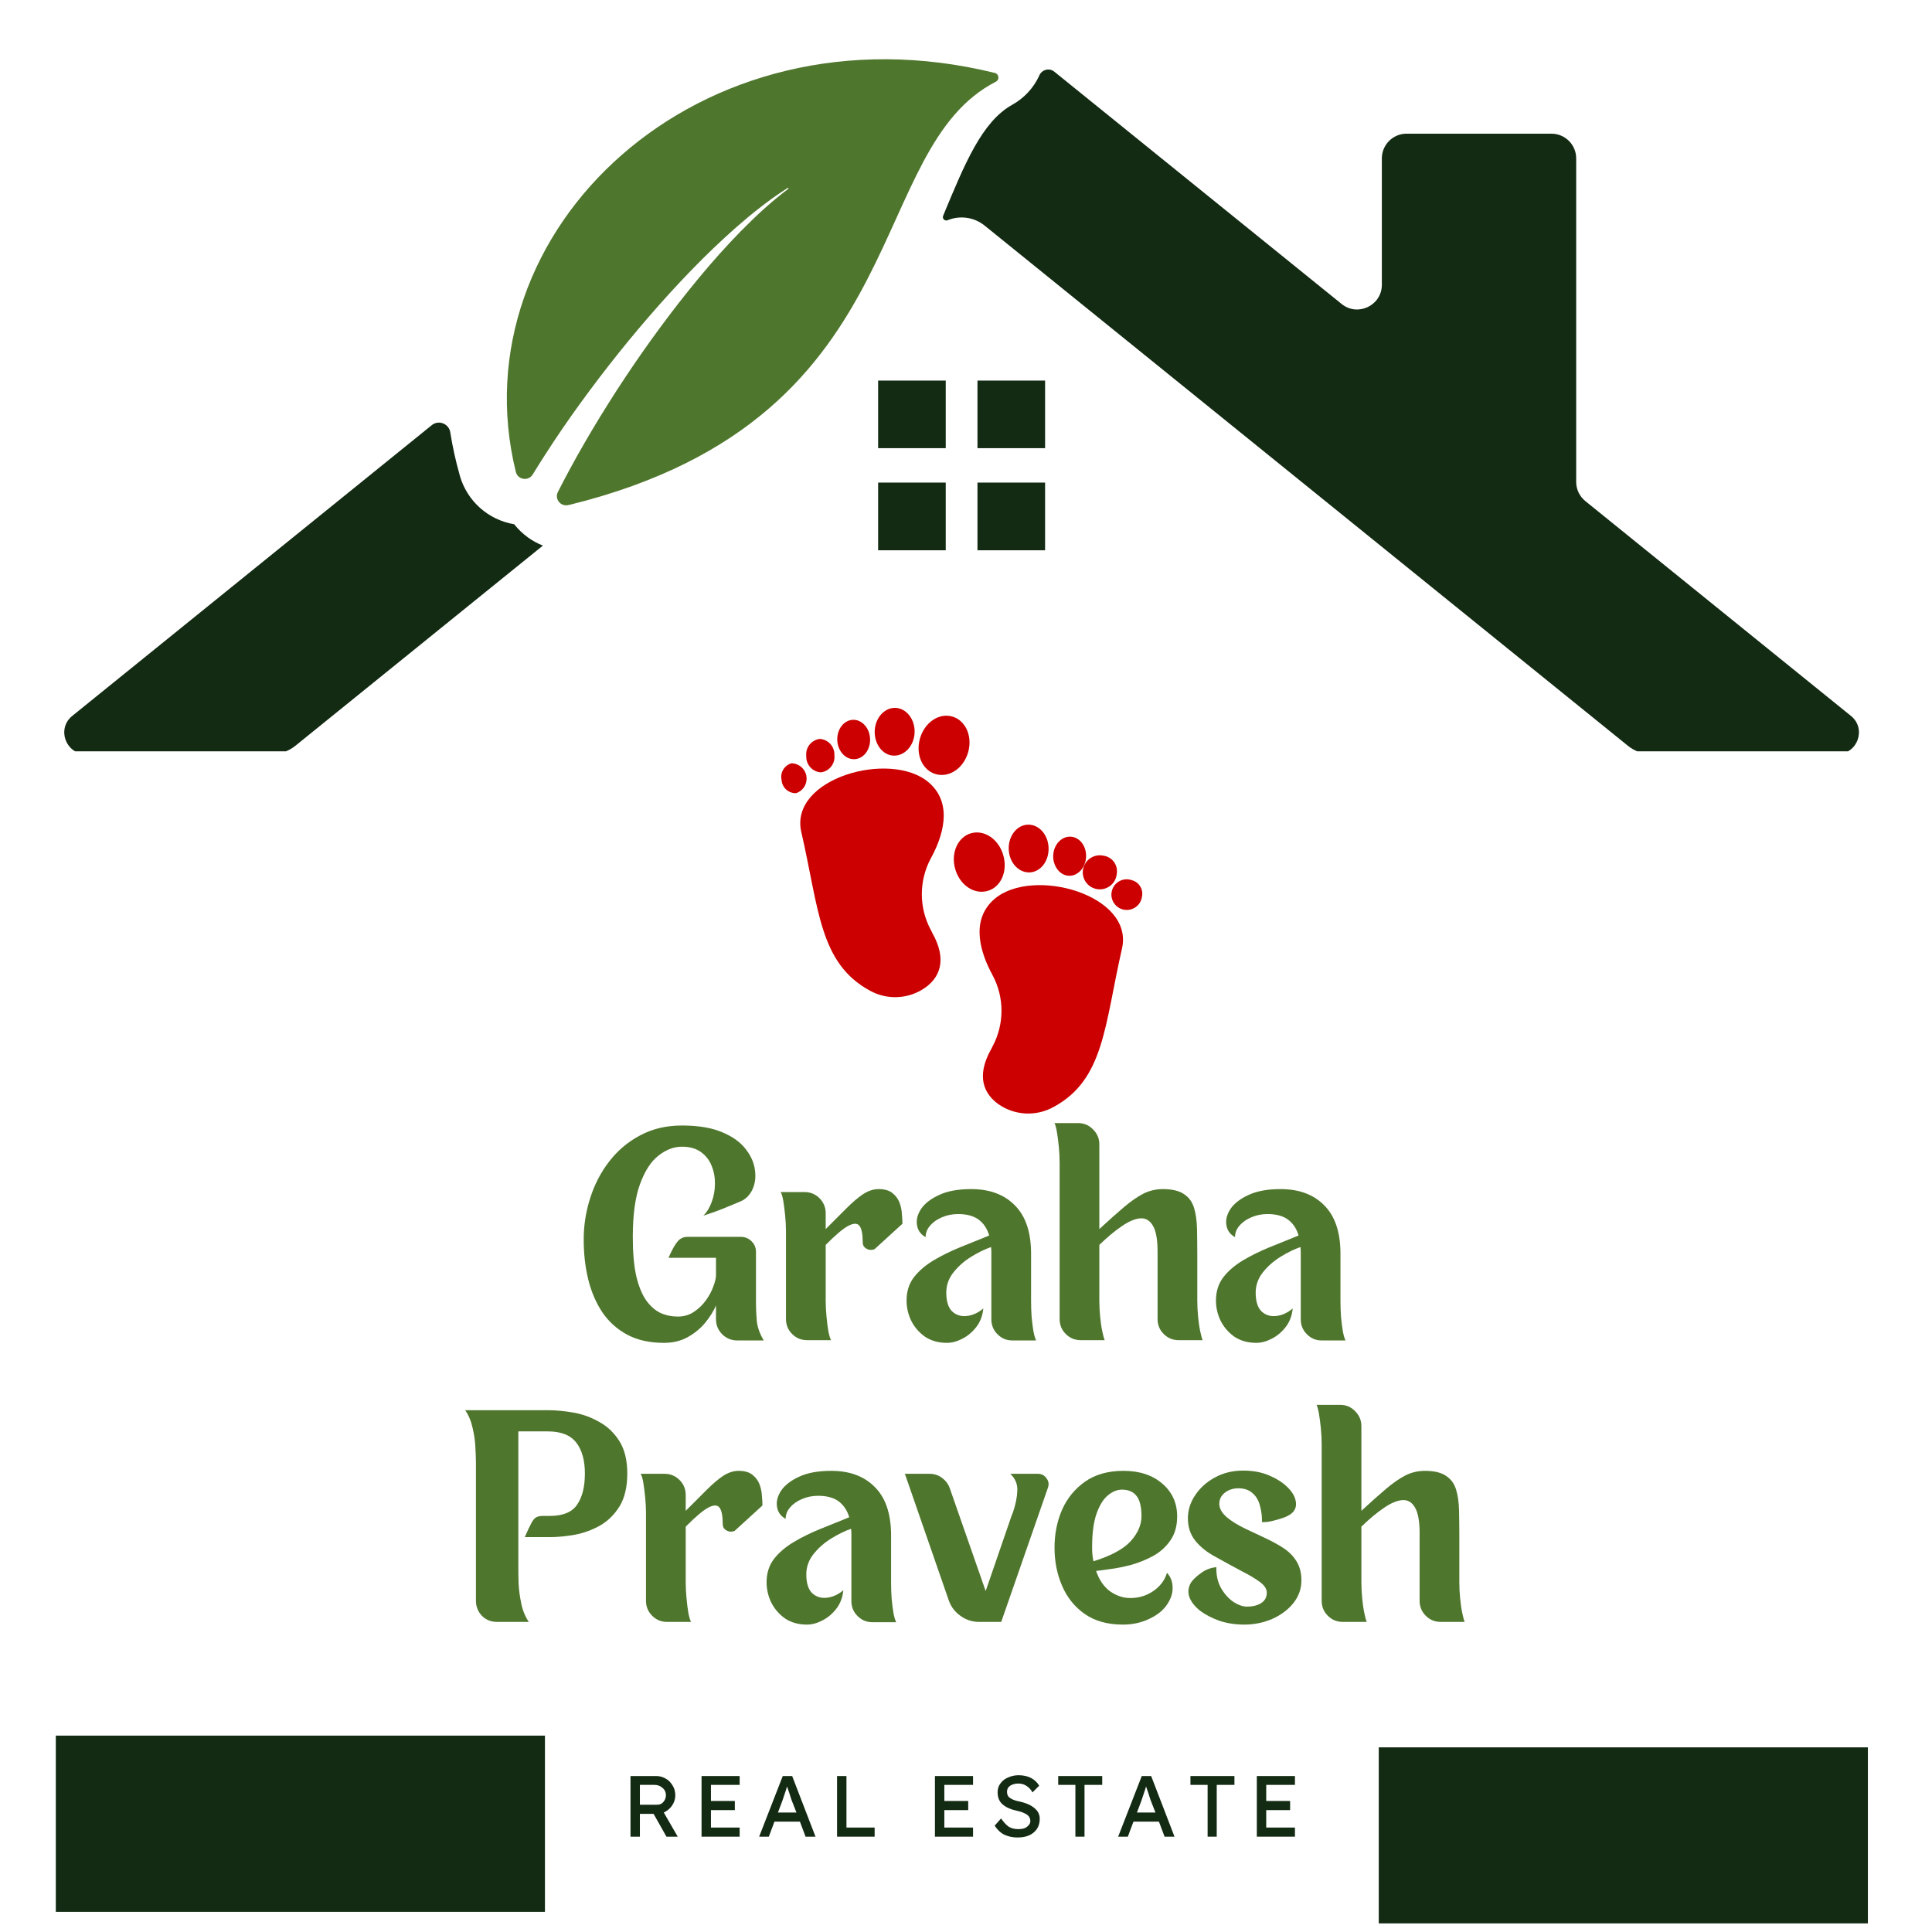 <svg xmlns="http://www.w3.org/2000/svg" xmlns:xlink="http://www.w3.org/1999/xlink" width="150" viewBox="0 0 112.5 112.5" height="150" preserveAspectRatio="xMidYMid meet"><defs><g></g><clipPath id="0326c3fc14"><path d="M 0 3 L 112.004 3 L 112.004 112.004 L 0 112.004 Z M 0 3 " clip-rule="nonzero"></path></clipPath><clipPath id="862e62f539"><path d="M 29 0.344 L 59 0.344 L 59 27 L 29 27 Z M 29 0.344 " clip-rule="nonzero"></path></clipPath><clipPath id="fbabcc009c"><path d="M 3.25 1 L 108.523 1 L 108.523 40.75 L 3.25 40.75 Z M 3.25 1 " clip-rule="nonzero"></path></clipPath><clipPath id="d150dbd719"><path d="M 0 98 L 37 98 L 37 109 L 0 109 Z M 0 98 " clip-rule="nonzero"></path></clipPath><clipPath id="65538f91ce"><path d="M 75 98 L 112.004 98 L 112.004 109 L 75 109 Z M 75 98 " clip-rule="nonzero"></path></clipPath><clipPath id="28a3d96de5"><path d="M 64 48 L 66.602 48 L 66.602 50 L 64 50 Z M 64 48 " clip-rule="nonzero"></path></clipPath><clipPath id="67c2680456"><path d="M 53 38.199 L 57 38.199 L 57 43 L 53 43 Z M 53 38.199 " clip-rule="nonzero"></path></clipPath><clipPath id="5979cc494b"><path d="M 50 38.199 L 54 38.199 L 54 41 L 50 41 Z M 50 38.199 " clip-rule="nonzero"></path></clipPath><clipPath id="d4df16aa46"><path d="M 48 38.199 L 51 38.199 L 51 42 L 48 42 Z M 48 38.199 " clip-rule="nonzero"></path></clipPath><clipPath id="320c19497c"><path d="M 45.41 41 L 47 41 L 47 44 L 45.41 44 Z M 45.41 41 " clip-rule="nonzero"></path></clipPath><clipPath id="510fce49bf"><path d="M 0.078 1 L 4 1 L 4 5 L 0.078 5 Z M 0.078 1 " clip-rule="nonzero"></path></clipPath><clipPath id="452107503c"><rect x="0" width="41" y="0" height="7"></rect></clipPath><clipPath id="42e0bfb3dc"><rect x="0" width="113" y="0" height="110"></rect></clipPath></defs><g clip-path="url(#0326c3fc14)"><g transform="matrix(1, 0, 0, 1, 0, 3)"><g clip-path="url(#42e0bfb3dc)"><g clip-path="url(#862e62f539)"><path fill="#4f762d" d="M 30.035 24.473 L 30.039 24.484 C 30.152 24.945 30.773 25.035 31.02 24.629 C 31.246 24.262 31.473 23.895 31.707 23.535 C 32.371 22.496 33.066 21.484 33.785 20.492 C 34.145 19.996 34.512 19.504 34.879 19.02 C 35.25 18.531 35.629 18.051 36.012 17.57 C 36.773 16.617 37.562 15.684 38.371 14.77 C 39.18 13.855 40.016 12.965 40.879 12.102 C 41.746 11.242 42.641 10.41 43.578 9.629 C 44.047 9.242 44.531 8.867 45.023 8.512 C 45.301 8.316 45.582 8.125 45.867 7.945 C 45.902 7.926 45.934 7.973 45.902 7.996 C 45.633 8.199 45.371 8.406 45.109 8.625 C 44.648 9.012 44.199 9.418 43.766 9.84 C 42.895 10.68 42.078 11.566 41.289 12.48 C 40.504 13.398 39.746 14.34 39.02 15.297 C 38.289 16.262 37.586 17.238 36.906 18.234 C 36.566 18.734 36.234 19.234 35.906 19.738 C 35.582 20.246 35.258 20.754 34.945 21.266 C 34.316 22.293 33.715 23.332 33.148 24.383 C 32.922 24.805 32.699 25.227 32.484 25.652 C 32.285 26.047 32.633 26.5 33.07 26.414 C 33.113 26.406 33.16 26.395 33.203 26.387 C 43.641 23.805 47.832 18.426 50.504 13.262 C 53.027 8.387 54.195 3.707 57.988 1.758 C 58.215 1.641 58.176 1.309 57.926 1.246 C 40.656 -3 26.594 10.461 30.035 24.473 " fill-opacity="1" fill-rule="nonzero"></path></g><g clip-path="url(#fbabcc009c)"><path fill="#132a13" d="M 107.781 38.688 L 92.316 26.18 C 91.977 25.906 91.781 25.496 91.781 25.062 L 91.781 6.223 C 91.781 5.43 91.137 4.785 90.344 4.785 L 81.902 4.785 C 81.109 4.785 80.465 5.43 80.465 6.223 L 80.465 13.582 C 80.465 14.789 79.062 15.461 78.121 14.699 L 61.395 1.176 C 61.105 0.938 60.676 1.047 60.52 1.387 L 60.52 1.395 C 60.188 2.121 59.641 2.711 58.941 3.102 C 57.188 4.078 56.188 6.5 54.918 9.566 C 54.852 9.73 55.016 9.891 55.18 9.824 C 55.887 9.531 56.719 9.637 57.336 10.137 L 94.797 40.43 C 95.176 40.738 95.648 40.906 96.137 40.906 L 106.996 40.906 C 108.172 40.906 108.695 39.426 107.781 38.688 Z M 29.969 27.562 C 29.957 27.551 29.949 27.539 29.941 27.527 C 28.43 27.273 27.199 26.18 26.773 24.695 L 26.77 24.672 C 26.535 23.848 26.352 23.012 26.219 22.176 C 26.141 21.668 25.539 21.434 25.141 21.758 L 4.207 38.688 C 3.293 39.426 3.816 40.906 4.992 40.906 L 15.852 40.906 C 16.34 40.906 16.812 40.738 17.195 40.43 L 31.613 28.77 C 30.984 28.523 30.414 28.113 29.969 27.562 Z M 60.855 25.102 L 56.918 25.102 L 56.918 29.043 L 60.855 29.043 Z M 55.07 25.102 L 51.133 25.102 L 51.133 29.043 L 55.07 29.043 Z M 60.855 19.16 L 56.918 19.16 L 56.918 23.098 L 60.855 23.098 Z M 55.07 23.098 L 51.133 23.098 L 51.133 19.16 L 55.07 19.16 L 55.07 23.098 " fill-opacity="1" fill-rule="nonzero"></path></g><g clip-path="url(#d150dbd719)"><path stroke-linecap="butt" transform="matrix(0.684, 0, 0, 0.684, 3.251, 98.065)" fill="none" stroke-linejoin="miter" d="M -0.001 7.5 L 41.639 7.5 " stroke="#132a13" stroke-width="15" stroke-opacity="1" stroke-miterlimit="4"></path></g><g clip-path="url(#65538f91ce)"><path stroke-linecap="butt" transform="matrix(0.684, 0, 0, 0.684, 80.287, 98.748)" fill="none" stroke-linejoin="miter" d="M -0.003 7.5 L 41.637 7.5 " stroke="#132a13" stroke-width="15" stroke-opacity="1" stroke-miterlimit="4"></path></g><path fill="#cc0000" d="M 57.781 57.961 C 58.496 56.648 58.496 55.066 57.781 53.754 C 57.148 52.586 56.43 50.609 57.918 49.34 C 60.133 47.453 66.055 49.102 65.332 52.242 C 64.316 56.684 64.305 59.863 61.359 61.453 C 60.336 62.027 59.078 61.961 58.121 61.285 C 57.355 60.723 56.781 59.738 57.727 58.07 Z M 57.781 57.961 " fill-opacity="1" fill-rule="nonzero"></path><path fill="#cc0000" d="M 56.543 45.52 C 55.766 45.742 55.355 46.676 55.621 47.602 C 55.883 48.527 56.711 49.102 57.504 48.879 C 58.293 48.656 58.688 47.73 58.422 46.801 C 58.156 45.871 57.328 45.301 56.543 45.52 Z M 56.543 45.52 " fill-opacity="1" fill-rule="nonzero"></path><path fill="#cc0000" d="M 59.852 45.02 C 59.211 45.039 58.711 45.684 58.738 46.449 C 58.762 47.219 59.305 47.816 59.945 47.801 C 60.586 47.785 61.086 47.141 61.059 46.371 C 61.035 45.602 60.496 45 59.852 45.02 Z M 59.852 45.02 " fill-opacity="1" fill-rule="nonzero"></path><path fill="#cc0000" d="M 62.332 45.719 C 61.801 45.699 61.352 46.195 61.328 46.812 C 61.305 47.43 61.711 47.977 62.242 47.996 C 62.77 48.016 63.215 47.52 63.242 46.891 C 63.266 46.258 62.859 45.738 62.332 45.719 Z M 62.332 45.719 " fill-opacity="1" fill-rule="nonzero"></path><path fill="#cc0000" d="M 64.262 46.828 C 63.727 46.707 63.195 47.043 63.074 47.578 C 62.953 48.113 63.289 48.641 63.824 48.762 C 64.359 48.883 64.891 48.547 65.008 48.012 C 65.023 47.953 65.031 47.895 65.035 47.832 C 65.09 47.344 64.75 46.898 64.262 46.828 Z M 64.262 46.828 " fill-opacity="1" fill-rule="nonzero"></path><g clip-path="url(#28a3d96de5)"><path fill="#cc0000" d="M 65.898 48.25 C 65.434 48.09 64.926 48.336 64.766 48.805 C 64.605 49.27 64.855 49.777 65.32 49.938 C 65.789 50.098 66.297 49.852 66.457 49.383 C 66.473 49.328 66.488 49.273 66.496 49.215 C 66.59 48.785 66.324 48.359 65.898 48.25 Z M 65.898 48.25 " fill-opacity="1" fill-rule="nonzero"></path></g><path fill="#cc0000" d="M 54.211 51.168 C 53.5 49.859 53.5 48.277 54.211 46.965 C 54.848 45.801 55.562 43.82 54.074 42.555 C 51.859 40.664 45.938 42.312 46.66 45.453 C 47.688 49.895 47.695 53.07 50.645 54.68 C 51.664 55.25 52.922 55.184 53.879 54.508 C 54.648 53.961 55.219 52.961 54.273 51.297 C 54.254 51.242 54.23 51.207 54.211 51.168 Z M 54.211 51.168 " fill-opacity="1" fill-rule="nonzero"></path><g clip-path="url(#67c2680456)"><path fill="#cc0000" d="M 55.449 38.723 C 56.227 38.945 56.641 39.871 56.375 40.801 C 56.109 41.73 55.281 42.301 54.492 42.078 C 53.703 41.855 53.305 40.926 53.57 40 C 53.836 39.074 54.664 38.5 55.449 38.723 Z M 55.449 38.723 " fill-opacity="1" fill-rule="nonzero"></path></g><g clip-path="url(#5979cc494b)"><path fill="#cc0000" d="M 52.141 38.219 C 52.781 38.242 53.281 38.883 53.258 39.648 C 53.23 40.418 52.688 41.016 52.047 41 C 51.41 40.988 50.91 40.34 50.934 39.574 C 50.957 38.805 51.5 38.199 52.141 38.219 Z M 52.141 38.219 " fill-opacity="1" fill-rule="nonzero"></path></g><g clip-path="url(#d4df16aa46)"><path fill="#cc0000" d="M 50.664 40.023 C 50.691 40.656 50.285 41.188 49.754 41.207 C 49.227 41.23 48.781 40.734 48.754 40.102 C 48.73 39.465 49.137 38.938 49.664 38.914 C 50.191 38.895 50.641 39.391 50.664 40.023 Z M 50.664 40.023 " fill-opacity="1" fill-rule="nonzero"></path></g><path fill="#cc0000" d="M 47.734 40.027 C 48.227 40.055 48.609 40.477 48.586 40.969 C 48.645 41.465 48.293 41.914 47.801 41.973 C 47.305 41.945 46.93 41.523 46.949 41.031 C 46.891 40.539 47.238 40.09 47.734 40.027 Z M 47.734 40.027 " fill-opacity="1" fill-rule="nonzero"></path><g clip-path="url(#320c19497c)"><path fill="#cc0000" d="M 46.094 41.445 C 46.586 41.457 46.98 41.867 46.969 42.359 C 46.961 42.734 46.719 43.062 46.367 43.184 C 45.922 43.207 45.543 42.867 45.512 42.426 C 45.41 41.996 45.668 41.562 46.094 41.445 Z M 46.094 41.445 " fill-opacity="1" fill-rule="nonzero"></path></g><g fill="#4f762d" fill-opacity="1"><g transform="translate(33.536, 75.038)"><g><path d="M 10.484 -2.156 C 10.484 -1.852 10.5 -1.508 10.531 -1.125 C 10.57 -0.75 10.707 -0.367 10.938 0.016 L 9.391 0.016 C 9.055 0.016 8.766 -0.102 8.516 -0.344 C 8.273 -0.594 8.156 -0.883 8.156 -1.219 L 8.156 -2.016 C 8.008 -1.68 7.797 -1.344 7.516 -1 C 7.234 -0.664 6.895 -0.391 6.5 -0.172 C 6.102 0.047 5.645 0.156 5.125 0.156 C 4.301 0.156 3.594 0 3 -0.312 C 2.414 -0.625 1.93 -1.055 1.547 -1.609 C 1.172 -2.172 0.895 -2.812 0.719 -3.531 C 0.539 -4.258 0.453 -5.035 0.453 -5.859 C 0.453 -6.68 0.578 -7.484 0.828 -8.266 C 1.078 -9.055 1.445 -9.77 1.938 -10.406 C 2.426 -11.039 3.023 -11.547 3.734 -11.922 C 4.441 -12.305 5.254 -12.5 6.172 -12.5 C 7.129 -12.5 7.91 -12.367 8.516 -12.109 C 9.117 -11.859 9.57 -11.535 9.875 -11.141 C 10.188 -10.742 10.367 -10.336 10.422 -9.922 C 10.484 -9.504 10.438 -9.125 10.281 -8.781 C 10.125 -8.445 9.891 -8.211 9.578 -8.078 C 9.223 -7.93 8.883 -7.789 8.562 -7.656 C 8.238 -7.531 7.969 -7.43 7.75 -7.359 C 7.531 -7.285 7.422 -7.25 7.422 -7.25 C 7.629 -7.457 7.789 -7.723 7.906 -8.047 C 8.031 -8.379 8.094 -8.727 8.094 -9.094 C 8.102 -9.469 8.039 -9.816 7.906 -10.141 C 7.781 -10.473 7.57 -10.742 7.281 -10.953 C 7 -11.16 6.629 -11.266 6.172 -11.266 C 5.703 -11.266 5.25 -11.094 4.812 -10.75 C 4.375 -10.414 4.016 -9.863 3.734 -9.094 C 3.453 -8.332 3.312 -7.305 3.312 -6.016 C 3.312 -5.086 3.379 -4.32 3.516 -3.719 C 3.66 -3.125 3.852 -2.656 4.094 -2.312 C 4.344 -1.969 4.625 -1.723 4.938 -1.578 C 5.25 -1.441 5.582 -1.375 5.938 -1.375 C 6.281 -1.375 6.586 -1.461 6.859 -1.641 C 7.141 -1.828 7.375 -2.051 7.562 -2.312 C 7.758 -2.582 7.906 -2.852 8 -3.125 C 8.102 -3.395 8.156 -3.613 8.156 -3.781 L 8.156 -4.797 L 5.391 -4.797 C 5.547 -5.148 5.68 -5.41 5.797 -5.578 C 5.91 -5.754 6.02 -5.867 6.125 -5.922 C 6.227 -5.984 6.352 -6.016 6.5 -6.016 L 9.609 -6.016 C 9.848 -6.016 10.051 -5.93 10.219 -5.766 C 10.395 -5.598 10.484 -5.391 10.484 -5.141 Z M 10.484 -2.156 "></path></g></g></g><g fill="#4f762d" fill-opacity="1"><g transform="translate(44.908, 75.038)"><g><path d="M 6.25 -8.797 C 6.602 -8.797 6.875 -8.719 7.062 -8.562 C 7.25 -8.414 7.383 -8.234 7.469 -8.016 C 7.551 -7.797 7.598 -7.57 7.609 -7.344 C 7.629 -7.125 7.641 -6.938 7.641 -6.781 L 6.016 -5.297 C 5.848 -5.234 5.691 -5.242 5.547 -5.328 C 5.398 -5.41 5.328 -5.535 5.328 -5.703 C 5.328 -6.172 5.266 -6.488 5.141 -6.656 C 5.016 -6.82 4.797 -6.82 4.484 -6.656 C 4.172 -6.488 3.734 -6.117 3.172 -5.547 L 3.172 -2.312 C 3.172 -2.008 3.188 -1.695 3.219 -1.375 C 3.25 -1.051 3.285 -0.766 3.328 -0.516 C 3.379 -0.266 3.43 -0.094 3.484 0 L 2.094 0 C 1.75 0 1.457 -0.117 1.219 -0.359 C 0.977 -0.598 0.859 -0.891 0.859 -1.234 L 0.859 -6.328 C 0.859 -6.629 0.844 -6.938 0.812 -7.25 C 0.781 -7.57 0.742 -7.859 0.703 -8.109 C 0.66 -8.359 0.609 -8.531 0.547 -8.625 L 1.938 -8.625 C 2.281 -8.625 2.57 -8.504 2.812 -8.266 C 3.051 -8.023 3.172 -7.734 3.172 -7.391 L 3.172 -6.469 C 3.641 -6.938 4.047 -7.344 4.391 -7.688 C 4.734 -8.031 5.051 -8.301 5.344 -8.5 C 5.645 -8.695 5.945 -8.797 6.25 -8.797 Z M 6.25 -8.797 "></path></g></g></g><g fill="#4f762d" fill-opacity="1"><g transform="translate(52.43, 75.038)"><g><path d="M 7.609 -2.297 C 7.609 -1.992 7.617 -1.68 7.641 -1.359 C 7.672 -1.035 7.707 -0.75 7.75 -0.5 C 7.801 -0.25 7.852 -0.078 7.906 0.016 L 6.516 0.016 C 6.18 0.016 5.895 -0.102 5.656 -0.344 C 5.414 -0.582 5.297 -0.875 5.297 -1.219 L 5.297 -5.094 C 5.297 -5.207 5.289 -5.316 5.281 -5.422 C 4.914 -5.297 4.531 -5.109 4.125 -4.859 C 3.719 -4.609 3.375 -4.305 3.094 -3.953 C 2.812 -3.598 2.672 -3.203 2.672 -2.766 C 2.672 -2.273 2.781 -1.914 3 -1.688 C 3.227 -1.469 3.508 -1.375 3.844 -1.406 C 4.188 -1.438 4.516 -1.582 4.828 -1.844 C 4.785 -1.414 4.645 -1.051 4.406 -0.75 C 4.176 -0.457 3.906 -0.234 3.594 -0.078 C 3.289 0.078 2.992 0.156 2.703 0.156 C 2.223 0.156 1.805 0.039 1.453 -0.188 C 1.109 -0.426 0.836 -0.734 0.641 -1.109 C 0.453 -1.492 0.359 -1.895 0.359 -2.312 C 0.359 -2.832 0.5 -3.281 0.781 -3.656 C 1.07 -4.031 1.453 -4.359 1.922 -4.641 C 2.391 -4.922 2.906 -5.176 3.469 -5.406 C 4.039 -5.633 4.609 -5.863 5.172 -6.094 C 5.055 -6.488 4.852 -6.797 4.562 -7.016 C 4.27 -7.234 3.867 -7.344 3.359 -7.344 C 3.023 -7.344 2.711 -7.281 2.422 -7.156 C 2.141 -7.039 1.91 -6.879 1.734 -6.672 C 1.555 -6.473 1.469 -6.25 1.469 -6 C 1.188 -6.156 1.02 -6.383 0.969 -6.688 C 0.914 -7 0.992 -7.316 1.203 -7.641 C 1.422 -7.961 1.77 -8.234 2.25 -8.453 C 2.727 -8.68 3.352 -8.797 4.125 -8.797 C 5.195 -8.797 6.039 -8.484 6.656 -7.859 C 7.281 -7.242 7.598 -6.32 7.609 -5.094 Z M 7.609 -2.297 "></path></g></g></g><g fill="#4f762d" fill-opacity="1"><g transform="translate(60.78, 75.038)"><g><path d="M 8.938 -2.312 C 8.938 -2.008 8.953 -1.695 8.984 -1.375 C 9.016 -1.051 9.055 -0.766 9.109 -0.516 C 9.16 -0.266 9.207 -0.094 9.25 0 L 7.859 0 C 7.516 0 7.223 -0.117 6.984 -0.359 C 6.742 -0.598 6.625 -0.891 6.625 -1.234 L 6.625 -5.172 C 6.625 -5.859 6.535 -6.352 6.359 -6.656 C 6.18 -6.969 5.938 -7.113 5.625 -7.094 C 5.312 -7.07 4.953 -6.922 4.547 -6.641 C 4.141 -6.367 3.703 -6.004 3.234 -5.547 L 3.234 -2.312 C 3.234 -2.008 3.25 -1.695 3.281 -1.375 C 3.312 -1.051 3.352 -0.766 3.406 -0.516 C 3.457 -0.266 3.504 -0.094 3.547 0 L 2.156 0 C 1.812 0 1.52 -0.117 1.281 -0.359 C 1.039 -0.598 0.922 -0.891 0.922 -1.234 L 0.922 -10.328 C 0.922 -10.641 0.906 -10.953 0.875 -11.266 C 0.844 -11.586 0.805 -11.867 0.766 -12.109 C 0.723 -12.359 0.676 -12.535 0.625 -12.641 L 2 -12.641 C 2.344 -12.641 2.633 -12.516 2.875 -12.266 C 3.113 -12.023 3.234 -11.738 3.234 -11.406 L 3.234 -6.469 C 3.797 -6.988 4.273 -7.414 4.672 -7.75 C 5.078 -8.094 5.453 -8.352 5.797 -8.531 C 6.148 -8.707 6.531 -8.797 6.938 -8.797 C 7.477 -8.797 7.891 -8.695 8.172 -8.5 C 8.453 -8.312 8.645 -8.047 8.75 -7.703 C 8.852 -7.367 8.91 -6.961 8.922 -6.484 C 8.93 -6.016 8.938 -5.5 8.938 -4.938 Z M 8.938 -2.312 "></path></g></g></g><g fill="#4f762d" fill-opacity="1"><g transform="translate(70.446, 75.038)"><g><path d="M 7.609 -2.297 C 7.609 -1.992 7.617 -1.68 7.641 -1.359 C 7.672 -1.035 7.707 -0.75 7.75 -0.5 C 7.801 -0.25 7.852 -0.078 7.906 0.016 L 6.516 0.016 C 6.18 0.016 5.895 -0.102 5.656 -0.344 C 5.414 -0.582 5.297 -0.875 5.297 -1.219 L 5.297 -5.094 C 5.297 -5.207 5.289 -5.316 5.281 -5.422 C 4.914 -5.297 4.531 -5.109 4.125 -4.859 C 3.719 -4.609 3.375 -4.305 3.094 -3.953 C 2.812 -3.598 2.672 -3.203 2.672 -2.766 C 2.672 -2.273 2.781 -1.914 3 -1.688 C 3.227 -1.469 3.508 -1.375 3.844 -1.406 C 4.188 -1.438 4.516 -1.582 4.828 -1.844 C 4.785 -1.414 4.645 -1.051 4.406 -0.75 C 4.176 -0.457 3.906 -0.234 3.594 -0.078 C 3.289 0.078 2.992 0.156 2.703 0.156 C 2.223 0.156 1.805 0.039 1.453 -0.188 C 1.109 -0.426 0.836 -0.734 0.641 -1.109 C 0.453 -1.492 0.359 -1.895 0.359 -2.312 C 0.359 -2.832 0.5 -3.281 0.781 -3.656 C 1.07 -4.031 1.453 -4.359 1.922 -4.641 C 2.391 -4.922 2.906 -5.176 3.469 -5.406 C 4.039 -5.633 4.609 -5.863 5.172 -6.094 C 5.055 -6.488 4.852 -6.797 4.562 -7.016 C 4.27 -7.234 3.867 -7.344 3.359 -7.344 C 3.023 -7.344 2.711 -7.281 2.422 -7.156 C 2.141 -7.039 1.91 -6.879 1.734 -6.672 C 1.555 -6.473 1.469 -6.25 1.469 -6 C 1.188 -6.156 1.02 -6.383 0.969 -6.688 C 0.914 -7 0.992 -7.316 1.203 -7.641 C 1.422 -7.961 1.77 -8.234 2.25 -8.453 C 2.727 -8.68 3.352 -8.797 4.125 -8.797 C 5.195 -8.797 6.039 -8.484 6.656 -7.859 C 7.281 -7.242 7.598 -6.32 7.609 -5.094 Z M 7.609 -2.297 "></path></g></g></g><g fill="#4f762d" fill-opacity="1"><g transform="translate(26.636, 91.444)"><g><path d="M 5.266 -12.328 C 5.734 -12.328 6.234 -12.281 6.766 -12.188 C 7.297 -12.094 7.797 -11.91 8.266 -11.641 C 8.742 -11.379 9.133 -11.004 9.438 -10.516 C 9.738 -10.035 9.891 -9.41 9.891 -8.641 C 9.891 -7.867 9.742 -7.238 9.453 -6.75 C 9.16 -6.27 8.785 -5.895 8.328 -5.625 C 7.867 -5.363 7.375 -5.18 6.844 -5.078 C 6.32 -4.984 5.832 -4.938 5.375 -4.938 L 3.922 -4.938 C 4.086 -5.32 4.219 -5.598 4.312 -5.766 C 4.406 -5.941 4.5 -6.051 4.594 -6.094 C 4.688 -6.145 4.812 -6.172 4.969 -6.172 L 5.375 -6.172 C 6.145 -6.172 6.676 -6.391 6.969 -6.828 C 7.27 -7.266 7.422 -7.867 7.422 -8.641 C 7.422 -9.41 7.254 -10.008 6.922 -10.438 C 6.586 -10.875 6.035 -11.094 5.266 -11.094 L 3.547 -11.094 L 3.547 -3.094 C 3.547 -2.883 3.551 -2.594 3.562 -2.219 C 3.582 -1.852 3.633 -1.469 3.719 -1.062 C 3.801 -0.664 3.945 -0.312 4.156 0 L 2.312 0 C 1.957 0 1.66 -0.117 1.422 -0.359 C 1.191 -0.609 1.078 -0.898 1.078 -1.234 L 1.078 -9.266 C 1.078 -9.473 1.066 -9.758 1.047 -10.125 C 1.035 -10.488 0.984 -10.867 0.891 -11.266 C 0.805 -11.672 0.66 -12.023 0.453 -12.328 Z M 5.266 -12.328 "></path></g></g></g><g fill="#4f762d" fill-opacity="1"><g transform="translate(36.757, 91.444)"><g><path d="M 6.25 -8.797 C 6.602 -8.797 6.875 -8.719 7.062 -8.562 C 7.25 -8.414 7.383 -8.234 7.469 -8.016 C 7.551 -7.797 7.598 -7.57 7.609 -7.344 C 7.629 -7.125 7.641 -6.938 7.641 -6.781 L 6.016 -5.297 C 5.848 -5.234 5.691 -5.242 5.547 -5.328 C 5.398 -5.41 5.328 -5.535 5.328 -5.703 C 5.328 -6.172 5.266 -6.488 5.141 -6.656 C 5.016 -6.82 4.797 -6.82 4.484 -6.656 C 4.172 -6.488 3.734 -6.117 3.172 -5.547 L 3.172 -2.312 C 3.172 -2.008 3.188 -1.695 3.219 -1.375 C 3.25 -1.051 3.285 -0.766 3.328 -0.516 C 3.379 -0.266 3.43 -0.094 3.484 0 L 2.094 0 C 1.75 0 1.457 -0.117 1.219 -0.359 C 0.977 -0.598 0.859 -0.891 0.859 -1.234 L 0.859 -6.328 C 0.859 -6.629 0.844 -6.938 0.812 -7.25 C 0.781 -7.57 0.742 -7.859 0.703 -8.109 C 0.66 -8.359 0.609 -8.531 0.547 -8.625 L 1.938 -8.625 C 2.281 -8.625 2.57 -8.504 2.812 -8.266 C 3.051 -8.023 3.172 -7.734 3.172 -7.391 L 3.172 -6.469 C 3.641 -6.938 4.047 -7.344 4.391 -7.688 C 4.734 -8.031 5.051 -8.301 5.344 -8.5 C 5.645 -8.695 5.945 -8.797 6.25 -8.797 Z M 6.25 -8.797 "></path></g></g></g><g fill="#4f762d" fill-opacity="1"><g transform="translate(44.279, 91.444)"><g><path d="M 7.609 -2.297 C 7.609 -1.992 7.617 -1.68 7.641 -1.359 C 7.672 -1.035 7.707 -0.75 7.75 -0.5 C 7.801 -0.25 7.852 -0.078 7.906 0.016 L 6.516 0.016 C 6.18 0.016 5.895 -0.102 5.656 -0.344 C 5.414 -0.582 5.297 -0.875 5.297 -1.219 L 5.297 -5.094 C 5.297 -5.207 5.289 -5.316 5.281 -5.422 C 4.914 -5.297 4.531 -5.109 4.125 -4.859 C 3.719 -4.609 3.375 -4.305 3.094 -3.953 C 2.812 -3.598 2.672 -3.203 2.672 -2.766 C 2.672 -2.273 2.781 -1.914 3 -1.688 C 3.227 -1.469 3.508 -1.375 3.844 -1.406 C 4.188 -1.438 4.516 -1.582 4.828 -1.844 C 4.785 -1.414 4.645 -1.051 4.406 -0.75 C 4.176 -0.457 3.906 -0.234 3.594 -0.078 C 3.289 0.078 2.992 0.156 2.703 0.156 C 2.223 0.156 1.805 0.039 1.453 -0.188 C 1.109 -0.426 0.836 -0.734 0.641 -1.109 C 0.453 -1.492 0.359 -1.895 0.359 -2.312 C 0.359 -2.832 0.5 -3.281 0.781 -3.656 C 1.07 -4.031 1.453 -4.359 1.922 -4.641 C 2.391 -4.922 2.906 -5.176 3.469 -5.406 C 4.039 -5.633 4.609 -5.863 5.172 -6.094 C 5.055 -6.488 4.852 -6.797 4.562 -7.016 C 4.27 -7.234 3.867 -7.344 3.359 -7.344 C 3.023 -7.344 2.711 -7.281 2.422 -7.156 C 2.141 -7.039 1.91 -6.879 1.734 -6.672 C 1.555 -6.473 1.469 -6.25 1.469 -6 C 1.188 -6.156 1.02 -6.383 0.969 -6.688 C 0.914 -7 0.992 -7.316 1.203 -7.641 C 1.422 -7.961 1.77 -8.234 2.25 -8.453 C 2.727 -8.68 3.352 -8.797 4.125 -8.797 C 5.195 -8.797 6.039 -8.484 6.656 -7.859 C 7.281 -7.242 7.598 -6.32 7.609 -5.094 Z M 7.609 -2.297 "></path></g></g></g><g fill="#4f762d" fill-opacity="1"><g transform="translate(52.629, 91.444)"><g><path d="M 7.812 -8.625 C 8.02 -8.625 8.188 -8.535 8.312 -8.359 C 8.438 -8.191 8.461 -8.008 8.391 -7.812 L 5.672 0 L 4.391 0 C 3.992 0 3.633 -0.113 3.312 -0.344 C 2.988 -0.57 2.758 -0.867 2.625 -1.234 L 0.062 -8.625 L 1.5 -8.625 C 1.77 -8.625 2.008 -8.547 2.219 -8.391 C 2.426 -8.242 2.578 -8.047 2.672 -7.797 L 4.766 -1.797 L 6.266 -6.156 L 6.359 -6.391 C 6.516 -6.859 6.598 -7.273 6.609 -7.641 C 6.629 -8.016 6.492 -8.344 6.203 -8.625 Z M 7.812 -8.625 "></path></g></g></g><g fill="#4f762d" fill-opacity="1"><g transform="translate(61.093, 91.444)"><g><path d="M 4.719 -1.391 C 5.219 -1.391 5.664 -1.523 6.062 -1.797 C 6.469 -2.078 6.734 -2.43 6.859 -2.859 C 7.078 -2.629 7.188 -2.336 7.188 -1.984 C 7.195 -1.641 7.07 -1.289 6.812 -0.938 C 6.582 -0.625 6.238 -0.363 5.781 -0.156 C 5.332 0.051 4.836 0.156 4.297 0.156 C 3.398 0.156 2.656 -0.051 2.062 -0.469 C 1.477 -0.883 1.039 -1.43 0.75 -2.109 C 0.457 -2.785 0.312 -3.523 0.312 -4.328 C 0.312 -5.117 0.457 -5.852 0.75 -6.531 C 1.051 -7.207 1.5 -7.754 2.094 -8.172 C 2.688 -8.586 3.43 -8.797 4.328 -8.797 C 5.266 -8.797 6.02 -8.547 6.594 -8.047 C 7.164 -7.555 7.453 -6.922 7.453 -6.141 C 7.453 -5.586 7.32 -5.125 7.062 -4.75 C 6.801 -4.375 6.469 -4.07 6.062 -3.844 C 5.656 -3.625 5.234 -3.453 4.797 -3.328 C 4.359 -3.211 3.945 -3.129 3.562 -3.078 C 3.188 -3.023 2.91 -2.988 2.734 -2.969 C 2.91 -2.445 3.18 -2.051 3.547 -1.781 C 3.922 -1.52 4.312 -1.391 4.719 -1.391 Z M 2.5 -4.328 C 2.5 -4.047 2.523 -3.781 2.578 -3.531 C 3.586 -3.844 4.305 -4.227 4.734 -4.688 C 5.16 -5.156 5.375 -5.645 5.375 -6.156 C 5.375 -6.695 5.281 -7.086 5.094 -7.328 C 4.906 -7.578 4.617 -7.703 4.234 -7.703 C 3.953 -7.703 3.676 -7.586 3.406 -7.359 C 3.145 -7.141 2.926 -6.781 2.75 -6.281 C 2.582 -5.789 2.5 -5.141 2.5 -4.328 Z M 2.5 -4.328 "></path></g></g></g><g fill="#4f762d" fill-opacity="1"><g transform="translate(68.859, 91.444)"><g><path d="M 3.594 0.156 C 3.082 0.156 2.602 0.082 2.156 -0.062 C 1.719 -0.219 1.336 -0.414 1.016 -0.656 C 0.703 -0.906 0.492 -1.176 0.391 -1.469 C 0.297 -1.758 0.336 -2.047 0.516 -2.328 C 0.648 -2.504 0.844 -2.68 1.094 -2.859 C 1.352 -3.047 1.645 -3.156 1.969 -3.188 C 1.957 -2.727 2.047 -2.328 2.234 -1.984 C 2.43 -1.641 2.672 -1.367 2.953 -1.172 C 3.242 -0.984 3.508 -0.891 3.75 -0.891 C 4.082 -0.891 4.359 -0.957 4.578 -1.094 C 4.797 -1.238 4.906 -1.441 4.906 -1.703 C 4.906 -1.922 4.77 -2.129 4.5 -2.328 C 4.238 -2.523 3.879 -2.738 3.422 -2.969 C 2.973 -3.207 2.469 -3.484 1.906 -3.797 C 1.426 -4.055 1.039 -4.363 0.75 -4.719 C 0.457 -5.082 0.312 -5.52 0.312 -6.031 C 0.312 -6.508 0.453 -6.957 0.734 -7.375 C 1.016 -7.801 1.395 -8.145 1.875 -8.406 C 2.363 -8.676 2.914 -8.812 3.531 -8.812 C 4.082 -8.812 4.57 -8.723 5 -8.547 C 5.438 -8.367 5.789 -8.148 6.062 -7.891 C 6.344 -7.629 6.516 -7.363 6.578 -7.094 C 6.648 -6.82 6.602 -6.594 6.438 -6.406 C 6.352 -6.301 6.203 -6.203 5.984 -6.109 C 5.766 -6.023 5.531 -5.953 5.281 -5.891 C 5.031 -5.828 4.812 -5.801 4.625 -5.812 C 4.633 -6.125 4.598 -6.43 4.516 -6.734 C 4.441 -7.047 4.301 -7.297 4.094 -7.484 C 3.883 -7.68 3.602 -7.781 3.25 -7.781 C 2.938 -7.781 2.672 -7.691 2.453 -7.516 C 2.242 -7.348 2.141 -7.133 2.141 -6.875 C 2.141 -6.613 2.281 -6.359 2.562 -6.109 C 2.844 -5.867 3.223 -5.633 3.703 -5.406 C 4.055 -5.238 4.422 -5.066 4.797 -4.891 C 5.18 -4.711 5.535 -4.52 5.859 -4.312 C 6.18 -4.102 6.438 -3.848 6.625 -3.547 C 6.82 -3.242 6.922 -2.867 6.922 -2.422 C 6.922 -1.93 6.766 -1.488 6.453 -1.094 C 6.141 -0.707 5.727 -0.398 5.219 -0.172 C 4.707 0.047 4.164 0.156 3.594 0.156 Z M 3.594 0.156 "></path></g></g></g><g fill="#4f762d" fill-opacity="1"><g transform="translate(76.039, 91.444)"><g><path d="M 8.938 -2.312 C 8.938 -2.008 8.953 -1.695 8.984 -1.375 C 9.016 -1.051 9.055 -0.766 9.109 -0.516 C 9.16 -0.266 9.207 -0.094 9.25 0 L 7.859 0 C 7.516 0 7.223 -0.117 6.984 -0.359 C 6.742 -0.598 6.625 -0.891 6.625 -1.234 L 6.625 -5.172 C 6.625 -5.859 6.535 -6.352 6.359 -6.656 C 6.18 -6.969 5.938 -7.113 5.625 -7.094 C 5.312 -7.07 4.953 -6.922 4.547 -6.641 C 4.141 -6.367 3.703 -6.004 3.234 -5.547 L 3.234 -2.312 C 3.234 -2.008 3.25 -1.695 3.281 -1.375 C 3.312 -1.051 3.352 -0.766 3.406 -0.516 C 3.457 -0.266 3.504 -0.094 3.547 0 L 2.156 0 C 1.812 0 1.52 -0.117 1.281 -0.359 C 1.039 -0.598 0.922 -0.891 0.922 -1.234 L 0.922 -10.328 C 0.922 -10.641 0.906 -10.953 0.875 -11.266 C 0.844 -11.586 0.805 -11.867 0.766 -12.109 C 0.723 -12.359 0.676 -12.535 0.625 -12.641 L 2 -12.641 C 2.344 -12.641 2.633 -12.516 2.875 -12.266 C 3.113 -12.023 3.234 -11.738 3.234 -11.406 L 3.234 -6.469 C 3.797 -6.988 4.273 -7.414 4.672 -7.75 C 5.078 -8.094 5.453 -8.352 5.797 -8.531 C 6.148 -8.707 6.531 -8.797 6.938 -8.797 C 7.477 -8.797 7.891 -8.695 8.172 -8.5 C 8.453 -8.312 8.645 -8.047 8.75 -7.703 C 8.852 -7.367 8.91 -6.961 8.922 -6.484 C 8.93 -6.016 8.938 -5.5 8.938 -4.938 Z M 8.938 -2.312 "></path></g></g></g><g transform="matrix(1, 0, 0, 1, 36, 99)"><g clip-path="url(#452107503c)"><g clip-path="url(#510fce49bf)"><g fill="#132a13" fill-opacity="1"><g transform="translate(0.214, 4.949)"><g><path d="M 3.109 -2.406 C 3.109 -2.195 3.047 -2 2.922 -1.812 C 2.797 -1.633 2.633 -1.5 2.438 -1.406 L 3.25 0 L 2.594 0 L 1.844 -1.328 L 1.047 -1.328 L 1.047 0 L 0.5 0 L 0.5 -3.531 L 2 -3.531 C 2.188 -3.531 2.363 -3.484 2.531 -3.391 C 2.695 -3.305 2.832 -3.176 2.938 -3 C 3.051 -2.832 3.109 -2.633 3.109 -2.406 Z M 1.906 -3.016 L 1.047 -3.016 L 1.047 -1.859 L 2.047 -1.859 C 2.211 -1.859 2.336 -1.914 2.422 -2.031 C 2.516 -2.145 2.562 -2.27 2.562 -2.406 C 2.562 -2.594 2.492 -2.738 2.359 -2.844 C 2.234 -2.957 2.082 -3.016 1.906 -3.016 Z M 1.906 -3.016 "></path></g></g></g></g><g fill="#132a13" fill-opacity="1"><g transform="translate(4.351, 4.949)"><g><path d="M 0.5 -3.531 L 2.719 -3.531 L 2.719 -3.016 L 1.047 -3.016 L 1.047 -2.078 L 2.438 -2.078 L 2.438 -1.547 L 1.047 -1.547 L 1.047 -0.531 L 2.719 -0.531 L 2.719 0 L 0.5 0 Z M 0.5 -3.531 "></path></g></g></g><g fill="#132a13" fill-opacity="1"><g transform="translate(8.08, 4.949)"><g><path d="M 2.828 0 L 2.5 -0.875 L 1.016 -0.875 L 0.688 0 L 0.125 0 L 1.5 -3.531 L 2.047 -3.531 L 3.406 0 Z M 1.484 -2.109 L 1.219 -1.406 L 2.297 -1.406 L 2.016 -2.125 C 1.973 -2.25 1.93 -2.379 1.891 -2.516 C 1.848 -2.648 1.801 -2.785 1.75 -2.922 C 1.707 -2.773 1.66 -2.629 1.609 -2.484 C 1.566 -2.348 1.523 -2.223 1.484 -2.109 Z M 1.484 -2.109 "></path></g></g></g><g fill="#132a13" fill-opacity="1"><g transform="translate(12.242, 4.949)"><g><path d="M 2.688 -0.531 L 2.688 0 L 0.5 0 L 0.5 -3.531 L 1.047 -3.531 L 1.047 -0.531 Z M 2.688 -0.531 "></path></g></g></g><g fill="#132a13" fill-opacity="1"><g transform="translate(15.895, 4.949)"><g></g></g></g><g fill="#132a13" fill-opacity="1"><g transform="translate(17.941, 4.949)"><g><path d="M 0.5 -3.531 L 2.719 -3.531 L 2.719 -3.016 L 1.047 -3.016 L 1.047 -2.078 L 2.438 -2.078 L 2.438 -1.547 L 1.047 -1.547 L 1.047 -0.531 L 2.719 -0.531 L 2.719 0 L 0.5 0 Z M 0.5 -3.531 "></path></g></g></g><g fill="#132a13" fill-opacity="1"><g transform="translate(21.669, 4.949)"><g><path d="M 0.625 -1.062 C 0.758 -0.863 0.898 -0.707 1.047 -0.594 C 1.203 -0.488 1.398 -0.438 1.641 -0.438 C 1.754 -0.438 1.863 -0.453 1.969 -0.484 C 2.07 -0.523 2.156 -0.582 2.219 -0.656 C 2.289 -0.727 2.328 -0.812 2.328 -0.906 C 2.328 -1.07 2.254 -1.203 2.109 -1.297 C 1.961 -1.391 1.766 -1.461 1.516 -1.516 C 1.18 -1.586 0.914 -1.707 0.719 -1.875 C 0.52 -2.039 0.422 -2.281 0.422 -2.594 C 0.422 -2.789 0.477 -2.961 0.594 -3.109 C 0.707 -3.266 0.859 -3.379 1.047 -3.453 C 1.234 -3.535 1.43 -3.578 1.641 -3.578 C 1.922 -3.578 2.16 -3.523 2.359 -3.422 C 2.566 -3.316 2.727 -3.164 2.844 -2.969 L 2.453 -2.578 C 2.367 -2.734 2.254 -2.859 2.109 -2.953 C 1.973 -3.047 1.812 -3.094 1.625 -3.094 C 1.445 -3.094 1.289 -3.051 1.156 -2.969 C 1.031 -2.883 0.969 -2.766 0.969 -2.609 C 0.969 -2.441 1.035 -2.316 1.172 -2.234 C 1.305 -2.148 1.484 -2.086 1.703 -2.047 C 1.898 -2.004 2.086 -1.941 2.266 -1.859 C 2.441 -1.773 2.586 -1.664 2.703 -1.531 C 2.816 -1.395 2.875 -1.234 2.875 -1.047 C 2.875 -0.711 2.758 -0.445 2.531 -0.25 C 2.301 -0.051 1.984 0.047 1.578 0.047 C 1.305 0.047 1.055 -0.004 0.828 -0.109 C 0.609 -0.211 0.414 -0.391 0.25 -0.641 Z M 0.625 -1.062 "></path></g></g></g><g fill="#132a13" fill-opacity="1"><g transform="translate(25.448, 4.949)"><g><path d="M 1.172 0 L 1.172 -3.016 L 0.172 -3.016 L 0.172 -3.531 L 2.734 -3.531 L 2.734 -3.016 L 1.703 -3.016 L 1.703 0 Z M 1.172 0 "></path></g></g></g><g fill="#132a13" fill-opacity="1"><g transform="translate(28.985, 4.949)"><g><path d="M 2.828 0 L 2.5 -0.875 L 1.016 -0.875 L 0.688 0 L 0.125 0 L 1.5 -3.531 L 2.047 -3.531 L 3.406 0 Z M 1.484 -2.109 L 1.219 -1.406 L 2.297 -1.406 L 2.016 -2.125 C 1.973 -2.25 1.93 -2.379 1.891 -2.516 C 1.848 -2.648 1.801 -2.785 1.75 -2.922 C 1.707 -2.773 1.66 -2.629 1.609 -2.484 C 1.566 -2.348 1.523 -2.223 1.484 -2.109 Z M 1.484 -2.109 "></path></g></g></g><g fill="#132a13" fill-opacity="1"><g transform="translate(33.147, 4.949)"><g><path d="M 1.172 0 L 1.172 -3.016 L 0.172 -3.016 L 0.172 -3.531 L 2.734 -3.531 L 2.734 -3.016 L 1.703 -3.016 L 1.703 0 Z M 1.172 0 "></path></g></g></g><g fill="#132a13" fill-opacity="1"><g transform="translate(36.685, 4.949)"><g><path d="M 0.5 -3.531 L 2.719 -3.531 L 2.719 -3.016 L 1.047 -3.016 L 1.047 -2.078 L 2.438 -2.078 L 2.438 -1.547 L 1.047 -1.547 L 1.047 -0.531 L 2.719 -0.531 L 2.719 0 L 0.5 0 Z M 0.5 -3.531 "></path></g></g></g></g></g></g></g></g></svg>